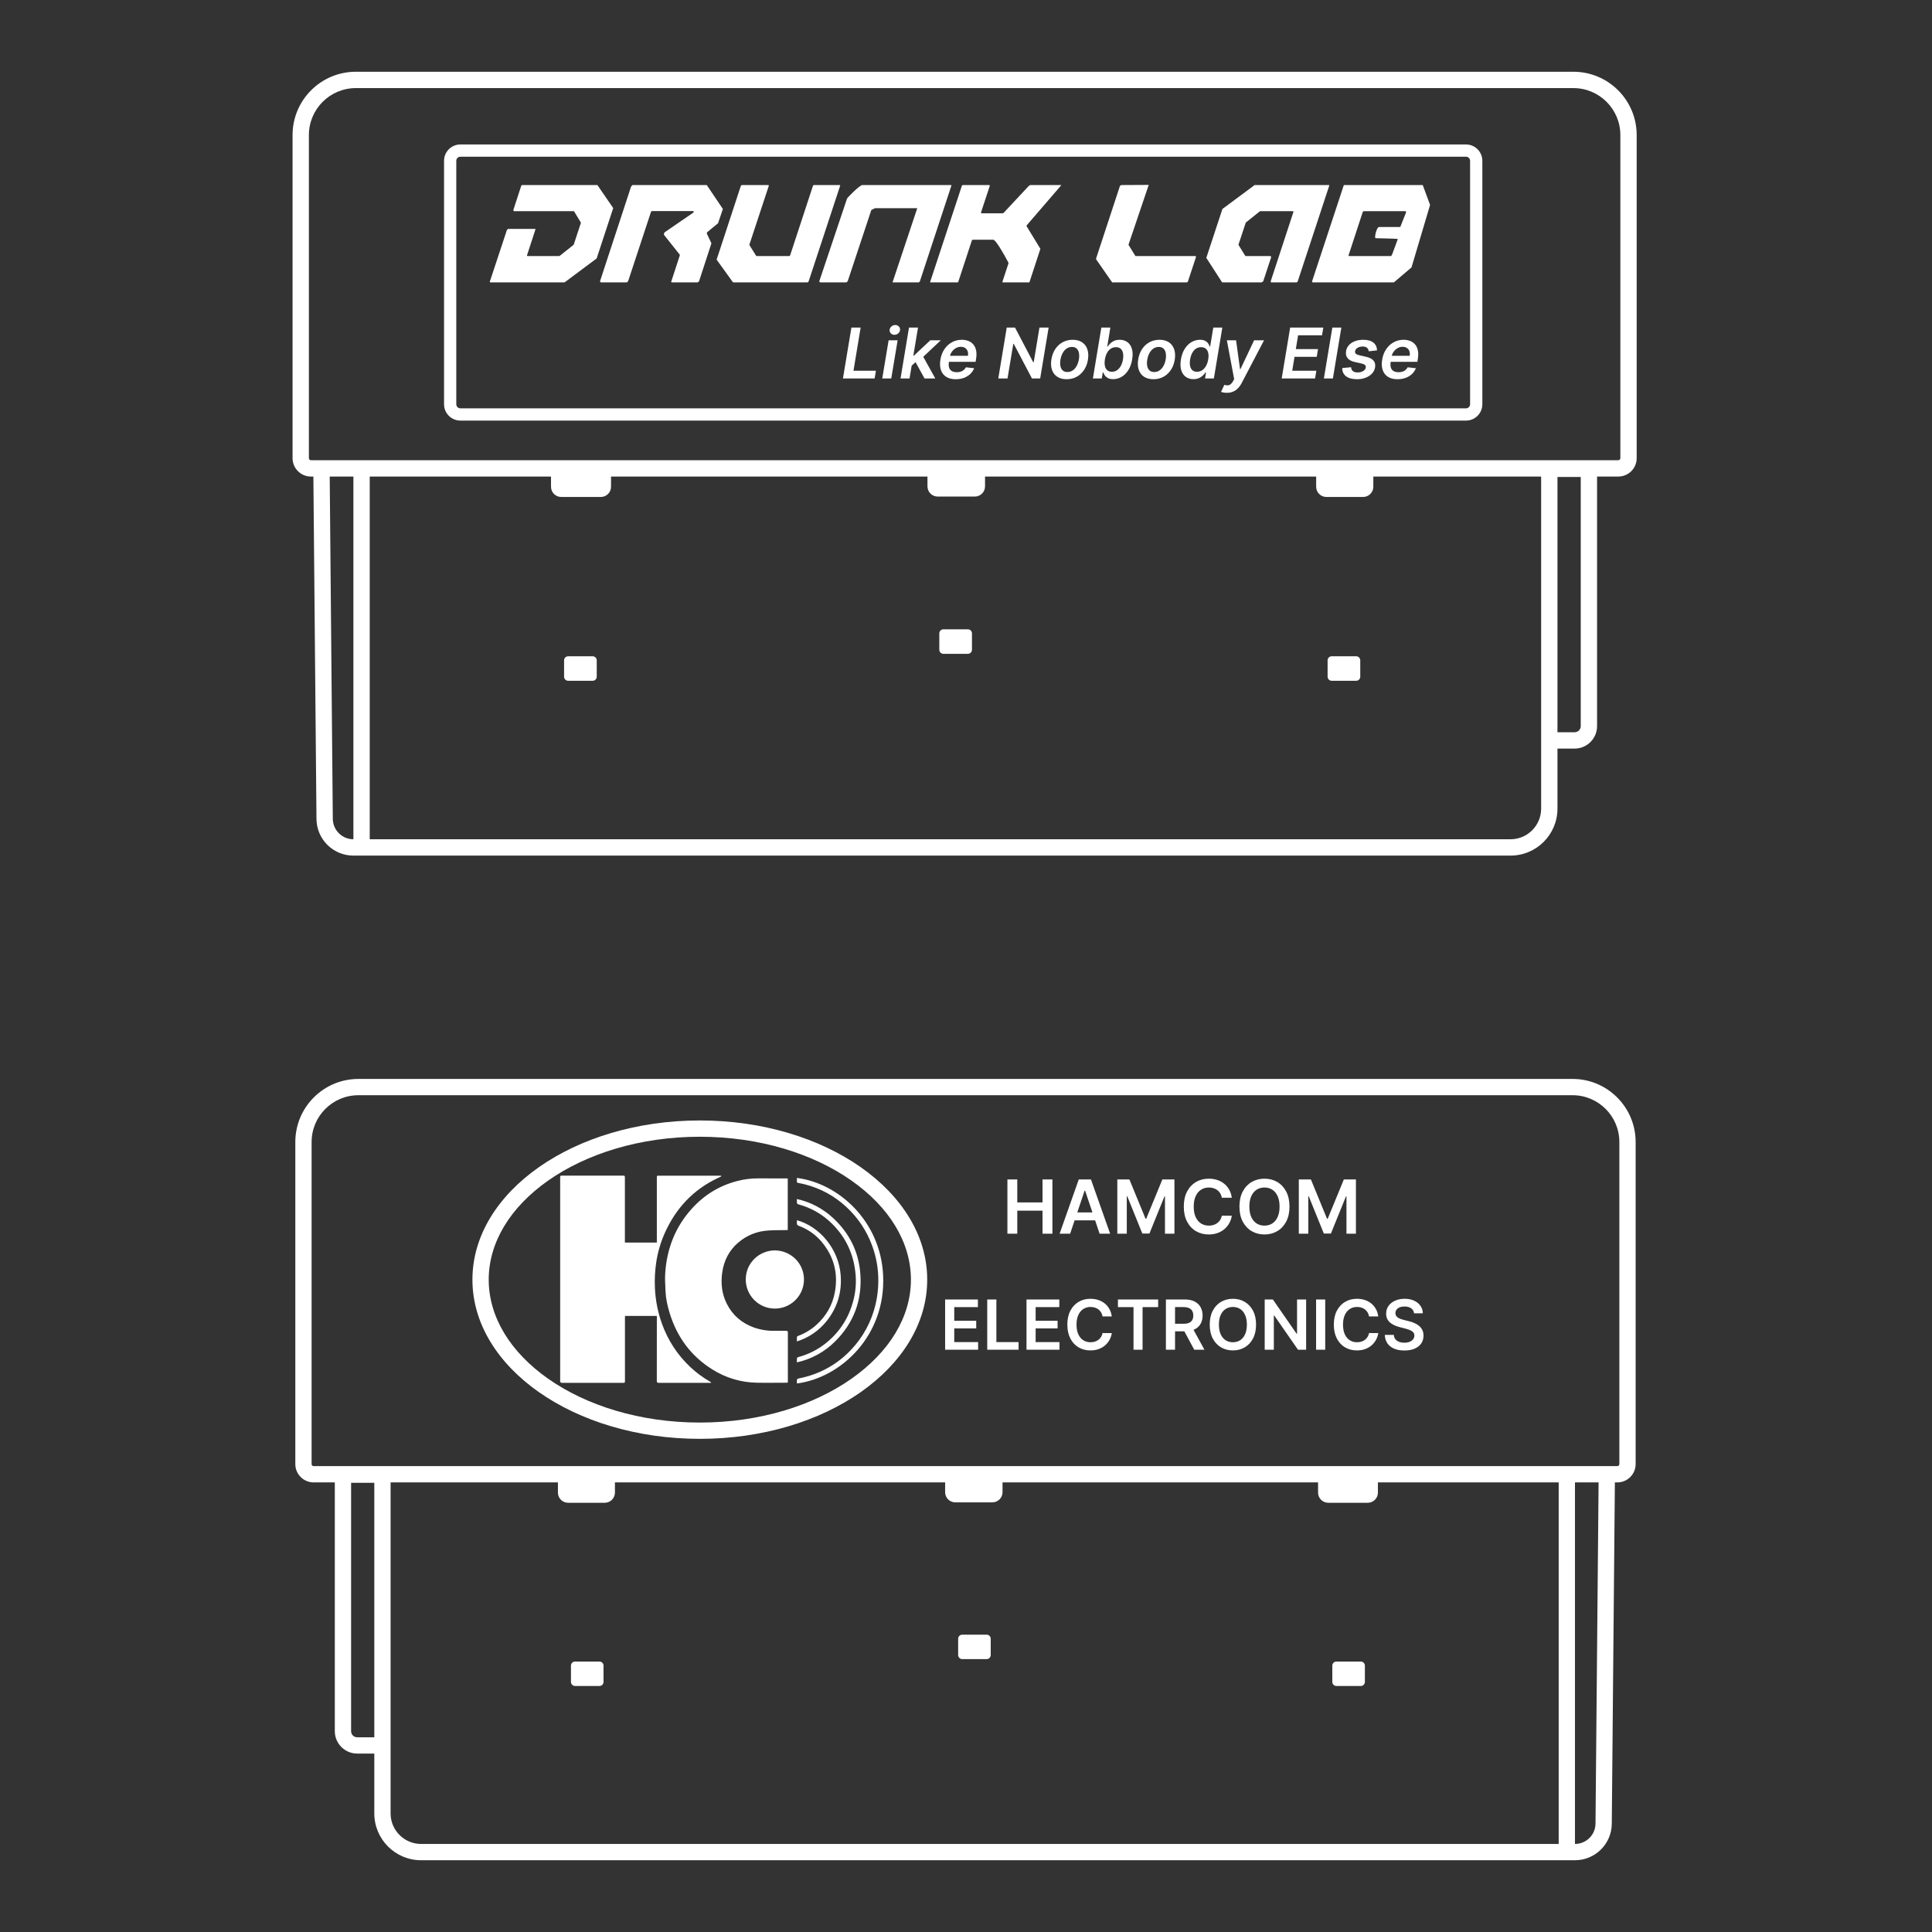 <svg width="700" height="700" viewBox="0 0 700 700" fill="none" xmlns="http://www.w3.org/2000/svg">
<rect x="0" y="0" width="700" height="700" fill="#333333" stroke="none"/>
<path fill-rule="evenodd" clip-rule="evenodd" d="M330.044 463.642C330.044 477.116 322.251 489.917 308.43 499.593C294.628 509.256 275.246 515.42 253.557 515.42C231.869 515.42 212.487 509.256 198.685 499.593C184.864 489.917 177.07 477.116 177.07 463.642C177.07 450.168 184.864 437.367 198.685 427.691C212.487 418.028 231.869 411.864 253.557 411.864C275.246 411.864 294.628 418.028 308.43 427.691C322.251 437.367 330.044 450.168 330.044 463.642ZM335.945 463.642C335.945 495.497 299.059 521.321 253.557 521.321C208.056 521.321 171.17 495.497 171.17 463.642C171.17 431.787 208.056 405.963 253.557 405.963C299.059 405.963 335.945 431.787 335.945 463.642ZM237.985 450.197L226.428 450.197L226.411 450.175L226.411 426.872C226.411 425.952 226.409 425.952 225.483 425.952L203.786 425.952C202.984 425.952 202.959 425.969 202.959 426.745C202.971 451.263 202.971 475.78 202.959 500.297C202.959 500.855 203.124 501.025 203.687 501.025L225.626 501.025C226.431 501.025 226.431 501.018 226.431 500.18L226.431 477.605C226.431 477.454 226.437 477.302 226.445 477.153L226.452 477.023L226.461 476.867L226.465 476.792L237.989 476.792L237.989 477.566C238.001 485.132 237.996 492.697 237.975 500.263C237.972 500.875 238.132 501.037 238.746 501.037C242.76 501.029 246.773 501.032 250.785 501.035L250.787 501.035C251.991 501.035 253.195 501.036 254.398 501.037L255.36 501.037L256.806 501.037L257.674 501.037C257.607 500.867 257.484 500.725 257.325 500.634C254.731 499.153 252.32 497.373 250.14 495.33C245.513 490.996 241.987 485.618 239.854 479.644C238.348 475.474 237.484 471.099 237.291 466.67C237.144 463.661 237.288 460.645 237.72 457.664C238.242 453.993 239.261 450.41 240.748 447.015C244.767 437.88 251.131 431.006 260.222 426.758C260.461 426.645 260.698 426.528 260.935 426.411C261.082 426.338 261.228 426.266 261.376 426.194L261.342 426.027C261.271 426.021 261.201 426.014 261.132 426.006C261.111 426.004 261.09 426.001 261.069 425.999C261.047 425.997 261.026 425.995 261.004 425.992L260.965 425.989C260.938 425.986 260.912 425.984 260.886 425.982C260.831 425.978 260.776 425.976 260.721 425.976L238.782 425.976C237.985 425.976 237.985 425.978 237.985 426.772L237.985 426.772L237.985 449.469L237.985 450.197ZM285.418 426.981L285.418 445.647C285.344 445.652 285.273 445.658 285.204 445.664C285.075 445.674 284.952 445.685 284.829 445.688C284.577 445.693 284.324 445.696 284.072 445.699C283.653 445.704 283.234 445.707 282.815 445.71C281.393 445.72 279.972 445.73 278.554 445.819C274.388 446.059 270.657 447.495 267.464 450.223C264.147 453.073 262.286 456.749 261.675 461.021C261.115 464.955 261.525 468.815 263.351 472.412C265.433 476.547 268.728 479.352 273.062 480.943C275.499 481.812 278.073 482.232 280.66 482.183L284.788 482.183C285.248 482.183 285.463 482.279 285.461 482.81C285.451 486.675 285.454 490.541 285.457 494.406L285.458 494.537L285.459 496.023L285.46 498.023L285.461 499.406L285.461 500.402C285.461 500.519 285.449 500.635 285.436 500.761C285.43 500.823 285.423 500.887 285.418 500.955C285.347 500.958 285.281 500.962 285.218 500.966L285.208 500.967L285.204 500.967L285.204 500.967C285.06 500.976 284.932 500.984 284.798 500.984C283.621 500.984 282.444 500.992 281.268 501.001C278.915 501.018 276.561 501.035 274.208 500.984C268.513 500.886 262.954 499.231 258.134 496.197C250.286 491.315 245.211 484.325 242.554 475.509C241.817 473.046 241.259 470.545 241.137 467.977C241.123 467.672 241.108 467.366 241.093 467.059L241.092 467.05C240.993 465.054 240.894 463.049 241.035 461.066C241.657 452.326 244.701 444.537 250.607 437.982C255.025 433.074 260.419 429.692 266.833 427.981C269.463 427.266 272.179 426.917 274.905 426.945C276.935 426.971 278.966 426.965 280.996 426.959L281.003 426.959L281.004 426.959L281.005 426.959C281.705 426.957 282.405 426.955 283.105 426.955C283.702 426.954 284.299 426.955 284.896 426.957C285.006 426.943 285.13 426.955 285.293 426.969L285.296 426.97C285.334 426.973 285.375 426.977 285.418 426.981ZM291.292 463.653C291.32 457.749 286.613 453.135 280.791 453.037C274.997 453.08 270.249 457.612 270.203 463.511C270.185 466.308 271.277 468.997 273.242 470.988C275.206 472.978 277.88 474.107 280.677 474.126C283.473 474.145 286.163 473.052 288.153 471.088C290.144 469.124 291.273 466.449 291.292 463.653ZM288.734 426.791C303.713 428.668 319.043 442.297 319.972 462.09C320.998 483.93 304.706 499.196 288.741 501.259C288.718 500.784 288.726 500.308 288.765 499.835C288.784 499.691 289.067 499.507 289.244 499.471C291.875 498.975 294.443 498.19 296.902 497.131C301.244 495.238 305.153 492.478 308.389 489.02C312.748 484.413 315.804 478.73 317.243 472.553C317.881 469.843 318.212 467.071 318.229 464.287C318.284 459.766 317.489 455.274 315.887 451.046C313.936 445.82 310.785 441.125 306.687 437.34C302.464 433.378 297.302 430.554 291.687 429.134C290.864 428.926 290.029 428.744 289.191 428.593C288.834 428.531 288.712 428.378 288.732 428.043C288.742 427.758 288.739 427.48 288.736 427.197L288.736 427.194L288.736 427.19C288.735 427.059 288.734 426.926 288.734 426.791ZM301.798 441.27C298.13 437.867 293.621 435.503 288.736 434.424C288.709 434.894 288.715 435.366 288.755 435.835C288.768 435.889 288.788 435.94 288.812 435.988C288.839 436.041 288.872 436.09 288.91 436.135C288.984 436.222 289.076 436.29 289.181 436.336C293.763 437.538 297.95 439.919 301.326 443.242C306.56 448.349 309.396 454.602 310.001 461.846C310.263 464.987 309.987 468.149 309.185 471.196C307.534 477.531 304.176 482.741 299.034 486.809C296.133 489.089 292.797 490.754 289.231 491.701C289.037 491.754 288.774 491.947 288.753 492.103C288.713 492.608 288.706 493.114 288.731 493.62C294.017 492.445 298.855 489.778 302.671 485.936C309.291 479.304 312.337 471.235 311.743 461.902C311.224 453.715 307.821 446.818 301.798 441.27ZM288.738 442.108C296.918 444.35 303.899 452.489 304.6 462.088C305.047 468.224 303.403 473.74 299.574 478.565C296.801 482.089 293.022 484.688 288.738 486.015C288.716 485.463 288.723 484.91 288.76 484.358C288.774 484.22 289.047 484.064 289.238 483.995C291.595 483.121 293.769 481.818 295.652 480.154C299.277 476.918 301.628 472.929 302.494 468.143C303.714 461.406 302.178 455.344 297.801 450.065C295.598 447.394 292.723 445.357 289.473 444.163C288.875 443.941 288.645 443.654 288.731 443.043C288.754 442.732 288.756 442.419 288.738 442.108ZM342.436 470.824L342.436 489.033L354.389 489.033L354.389 486.268L345.745 486.268L345.745 481.298L353.702 481.298L353.702 478.533L345.745 478.533L345.745 473.589L354.318 473.589L354.318 470.824L342.436 470.824ZM357.694 470.824L357.694 489.033L369.05 489.033L369.05 486.268L361.004 486.268L361.004 470.824L357.694 470.824ZM371.922 489.033L371.922 470.824L383.805 470.824L383.805 473.589L375.232 473.589L375.232 478.533L383.189 478.533L383.189 481.298L375.232 481.298L375.232 486.268L383.876 486.268L383.876 489.033L371.922 489.033ZM399.482 476.968L402.819 476.968C402.682 475.954 402.39 475.053 401.944 474.265C401.504 473.47 400.942 472.8 400.258 472.255C399.574 471.704 398.795 471.286 397.921 471.001C397.047 470.717 396.101 470.575 395.084 470.575C393.491 470.575 392.063 470.945 390.803 471.686C389.542 472.427 388.546 473.497 387.814 474.896C387.083 476.289 386.717 477.966 386.717 479.929C386.717 481.885 387.08 483.562 387.805 484.961C388.531 486.36 389.524 487.43 390.785 488.171C392.046 488.912 393.479 489.282 395.084 489.282C396.173 489.282 397.163 489.122 398.055 488.802C398.947 488.476 399.726 488.026 400.392 487.451C401.058 486.87 401.596 486.2 402.007 485.441C402.423 484.683 402.694 483.87 402.819 483.005L399.482 482.987C399.381 483.521 399.197 483.995 398.929 484.41C398.668 484.825 398.343 485.175 397.957 485.459C397.576 485.744 397.145 485.96 396.663 486.108C396.188 486.25 395.676 486.322 395.129 486.322C394.142 486.322 393.265 486.081 392.498 485.601C391.736 485.115 391.136 484.398 390.696 483.45C390.261 482.495 390.044 481.322 390.044 479.929C390.044 478.559 390.261 477.4 390.696 476.452C391.13 475.498 391.73 474.774 392.498 474.282C393.265 473.784 394.145 473.535 395.138 473.535C395.697 473.535 396.217 473.613 396.699 473.767C397.187 473.915 397.621 474.137 398.001 474.434C398.382 474.73 398.7 475.092 398.956 475.518C399.212 475.939 399.387 476.422 399.482 476.968ZM405.046 473.589L405.046 470.824L419.622 470.824L419.622 473.589L413.976 473.589L413.976 489.033L410.693 489.033L410.693 473.589L405.046 473.589ZM429.283 470.824L422.432 470.824L422.432 489.033L425.742 489.033L425.742 482.365L429.11 482.365L432.7 489.033L436.393 489.033L432.441 481.824C432.56 481.776 432.676 481.725 432.789 481.671C433.752 481.203 434.481 480.542 434.975 479.688C435.474 478.829 435.724 477.815 435.724 476.648C435.724 475.486 435.477 474.469 434.984 473.598C434.496 472.72 433.773 472.039 432.816 471.553C431.864 471.067 430.687 470.824 429.283 470.824ZM425.742 479.626L425.742 473.58L428.775 473.58C429.601 473.58 430.276 473.701 430.8 473.945C431.323 474.182 431.713 474.531 431.968 474.994C432.224 475.45 432.352 476.001 432.352 476.648C432.352 477.294 432.224 477.839 431.968 478.284C431.719 478.722 431.332 479.057 430.809 479.288C430.285 479.514 429.613 479.626 428.793 479.626L425.742 479.626ZM455.095 479.929C455.095 481.891 454.726 483.571 453.989 484.97C453.257 486.363 452.258 487.43 450.991 488.171C449.731 488.912 448.3 489.282 446.701 489.282C445.101 489.282 443.668 488.912 442.401 488.171C441.14 487.424 440.141 486.354 439.404 484.961C438.672 483.562 438.306 481.885 438.306 479.929C438.306 477.966 438.672 476.289 439.404 474.896C440.141 473.497 441.14 472.427 442.401 471.686C443.668 470.945 445.101 470.575 446.701 470.575C448.3 470.575 449.731 470.945 450.991 471.686C452.258 472.427 453.257 473.497 453.989 474.896C454.726 476.289 455.095 477.966 455.095 479.929ZM451.767 479.929C451.767 478.547 451.55 477.383 451.116 476.434C450.688 475.48 450.093 474.76 449.332 474.273C448.571 473.781 447.694 473.535 446.701 473.535C445.707 473.535 444.83 473.781 444.069 474.273C443.308 474.76 442.71 475.48 442.276 476.434C441.848 477.383 441.634 478.547 441.634 479.929C441.634 481.31 441.848 482.477 442.276 483.432C442.71 484.38 443.308 485.1 444.069 485.592C444.83 486.079 445.707 486.322 446.701 486.322C447.694 486.322 448.571 486.079 449.332 485.592C450.093 485.1 450.688 484.38 451.116 483.432C451.55 482.477 451.767 481.31 451.767 479.929ZM470.293 489.033L473.237 489.033L473.237 470.824L469.945 470.824L469.945 483.236L469.785 483.236L461.185 470.824L458.224 470.824L458.224 489.033L461.533 489.033L461.533 476.63L461.685 476.63L470.293 489.033ZM480.152 489.033L476.843 489.033L476.843 470.824L480.152 470.824L480.152 489.033ZM496.037 476.968L499.374 476.968C499.237 475.954 498.946 475.053 498.5 474.265C498.059 473.47 497.497 472.8 496.813 472.255C496.13 471.704 495.351 471.286 494.476 471.001C493.602 470.717 492.657 470.575 491.64 470.575C490.046 470.575 488.619 470.945 487.358 471.686C486.097 472.427 485.101 473.497 484.369 474.896C483.638 476.289 483.272 477.966 483.272 479.929C483.272 481.885 483.635 483.562 484.361 484.961C485.086 486.36 486.079 487.43 487.34 488.171C488.601 488.912 490.034 489.282 491.64 489.282C492.728 489.282 493.718 489.122 494.61 488.802C495.502 488.476 496.281 488.026 496.947 487.451C497.613 486.87 498.152 486.2 498.562 485.441C498.978 484.683 499.249 483.87 499.374 483.005L496.037 482.987C495.936 483.521 495.752 483.995 495.484 484.41C495.223 484.825 494.899 485.175 494.512 485.459C494.131 485.744 493.7 485.96 493.219 486.108C492.743 486.25 492.231 486.322 491.684 486.322C490.697 486.322 489.82 486.081 489.053 485.601C488.291 485.115 487.691 484.398 487.251 483.45C486.817 482.495 486.6 481.322 486.6 479.929C486.6 478.559 486.817 477.4 487.251 476.452C487.685 475.498 488.286 474.774 489.053 474.282C489.82 473.784 490.7 473.535 491.693 473.535C492.252 473.535 492.773 473.613 493.254 473.767C493.742 473.915 494.176 474.137 494.557 474.434C494.937 474.73 495.255 475.092 495.511 475.518C495.767 475.939 495.942 476.422 496.037 476.968ZM512.333 475.83C512.25 475.053 511.899 474.448 511.28 474.016C510.668 473.583 509.871 473.367 508.89 473.367C508.2 473.367 507.608 473.47 507.114 473.678C506.621 473.885 506.243 474.167 505.982 474.522C505.72 474.878 505.586 475.284 505.58 475.741C505.58 476.12 505.666 476.449 505.839 476.728C506.017 477.006 506.258 477.243 506.561 477.439C506.865 477.629 507.201 477.789 507.569 477.919C507.938 478.049 508.31 478.159 508.684 478.248L510.397 478.675C511.087 478.835 511.75 479.051 512.386 479.324C513.029 479.597 513.603 479.94 514.108 480.355C514.619 480.77 515.024 481.271 515.321 481.858C515.619 482.445 515.767 483.132 515.767 483.921C515.767 484.988 515.494 485.927 514.947 486.739C514.399 487.546 513.609 488.177 512.574 488.633C511.545 489.084 510.299 489.309 508.836 489.309C507.415 489.309 506.181 489.09 505.134 488.651C504.093 488.213 503.279 487.572 502.69 486.731C502.107 485.889 501.792 484.863 501.744 483.654L505 483.654C505.048 484.288 505.244 484.816 505.589 485.237C505.934 485.658 506.383 485.972 506.936 486.179C507.495 486.387 508.119 486.491 508.809 486.491C509.529 486.491 510.159 486.384 510.7 486.17C511.248 485.951 511.676 485.649 511.985 485.263C512.294 484.872 512.452 484.416 512.458 483.894C512.452 483.42 512.312 483.029 512.039 482.72C511.765 482.406 511.381 482.145 510.888 481.938C510.4 481.725 509.829 481.535 509.175 481.369L507.097 480.835C505.592 480.45 504.403 479.866 503.528 479.084C502.66 478.295 502.226 477.249 502.226 475.945C502.226 474.872 502.517 473.933 503.1 473.126C503.689 472.32 504.489 471.695 505.5 471.25C506.511 470.8 507.656 470.575 508.934 470.575C510.231 470.575 511.367 470.8 512.342 471.25C513.323 471.695 514.093 472.314 514.652 473.109C515.211 473.897 515.5 474.804 515.518 475.83L512.333 475.83ZM365.005 446.998L365.005 427.327L368.58 427.327L368.58 435.654L377.723 435.654L377.723 427.327L381.306 427.327L381.306 446.998L377.723 446.998L377.723 438.642L368.58 438.642L368.58 446.998L365.005 446.998ZM387.728 446.998L383.913 446.998L390.859 427.327L395.271 427.327L402.227 446.998L398.412 446.998L396.777 442.148L389.359 442.148L387.728 446.998ZM393.142 431.361L395.813 439.285L390.322 439.285L392.988 431.361L393.142 431.361ZM409.2 427.327L404.826 427.327L404.826 446.998L408.256 446.998L408.256 433.455L408.439 433.455L413.892 446.941L416.455 446.941L421.908 433.484L422.091 433.484L422.091 446.998L425.52 446.998L425.52 427.327L421.147 427.327L415.289 441.581L415.058 441.581L409.2 427.327ZM446.302 433.964L442.698 433.964C442.596 433.375 442.406 432.853 442.13 432.398C441.854 431.937 441.51 431.547 441.099 431.226C440.688 430.906 440.219 430.666 439.692 430.506C439.172 430.339 438.61 430.256 438.006 430.256C436.934 430.256 435.983 430.525 435.155 431.063C434.326 431.595 433.677 432.376 433.209 433.407C432.74 434.431 432.505 435.683 432.505 437.162C432.505 438.667 432.74 439.935 433.209 440.966C433.684 441.991 434.333 442.766 435.155 443.291C435.983 443.809 436.931 444.069 437.997 444.069C438.588 444.069 439.14 443.992 439.654 443.838C440.174 443.678 440.64 443.444 441.051 443.137C441.468 442.83 441.818 442.452 442.101 442.004C442.39 441.555 442.589 441.043 442.698 440.467L446.302 440.486C446.167 441.421 445.874 442.298 445.425 443.118C444.982 443.937 444.4 444.661 443.681 445.289C442.962 445.91 442.12 446.396 441.157 446.749C440.193 447.094 439.124 447.267 437.949 447.267C436.214 447.267 434.667 446.867 433.305 446.067C431.943 445.266 430.871 444.11 430.087 442.599C429.304 441.088 428.912 439.276 428.912 437.162C428.912 435.043 429.307 433.231 430.097 431.726C430.887 430.215 431.963 429.059 433.324 428.258C434.686 427.458 436.227 427.058 437.949 427.058C439.047 427.058 440.068 427.211 441.012 427.519C441.957 427.826 442.798 428.278 443.537 428.873C444.275 429.462 444.882 430.186 445.357 431.044C445.839 431.896 446.154 432.869 446.302 433.964ZM466.011 442.609C466.807 441.097 467.205 439.282 467.205 437.162C467.205 435.043 466.807 433.231 466.011 431.726C465.221 430.215 464.142 429.059 462.774 428.258C461.412 427.458 459.867 427.058 458.14 427.058C456.412 427.058 454.864 427.458 453.496 428.258C452.134 429.059 451.055 430.215 450.259 431.726C449.469 433.231 449.074 435.043 449.074 437.162C449.074 439.276 449.469 441.088 450.259 442.599C451.055 444.104 452.134 445.26 453.496 446.067C454.864 446.867 456.412 447.267 458.14 447.267C459.867 447.267 461.412 446.867 462.774 446.067C464.142 445.266 465.221 444.114 466.011 442.609ZM462.909 433.388C463.377 434.412 463.612 435.67 463.612 437.162C463.612 438.655 463.377 439.916 462.909 440.947C462.446 441.972 461.804 442.75 460.982 443.281C460.16 443.806 459.212 444.069 458.14 444.069C457.067 444.069 456.12 443.806 455.298 443.281C454.475 442.75 453.83 441.972 453.361 440.947C452.899 439.916 452.667 438.655 452.667 437.162C452.667 435.67 452.899 434.412 453.361 433.388C453.83 432.357 454.475 431.579 455.298 431.053C456.12 430.522 457.067 430.256 458.14 430.256C459.212 430.256 460.16 430.522 460.982 431.053C461.804 431.579 462.446 432.357 462.909 433.388ZM470.585 427.327L474.959 427.327L480.816 441.581L481.048 441.581L486.905 427.327L491.279 427.327L491.279 446.998L487.849 446.998L487.849 433.484L487.666 433.484L482.213 446.941L479.651 446.941L474.198 433.455L474.014 433.455L474.014 446.998L470.585 446.998L470.585 427.327Z" fill="white"/>
<path fill-rule="evenodd" clip-rule="evenodd" d="M107 530.467L107 413.782C107 401.154 117.237 390.917 129.865 390.917L569.758 390.917C582.386 390.917 592.623 401.154 592.623 413.782L592.623 530.467C592.623 534.133 589.651 537.105 585.985 537.105L585.1 537.105L583.981 660.782C583.915 668.101 577.963 674 570.643 674L152.582 674C143.213 674 135.618 666.405 135.618 657.036L135.618 635.351L129.422 635.351C124.942 635.351 121.309 631.718 121.309 627.237L121.309 537.105L113.638 537.105C109.972 537.105 107 534.133 107 530.467ZM141.519 537.105L202.148 537.105L202.148 540.793C202.148 542.83 203.799 544.481 205.836 544.481L219.112 544.481C221.149 544.481 222.8 542.83 222.8 540.793L222.8 537.105L342.436 537.105L342.436 540.646C342.436 542.682 344.087 544.333 346.124 544.333L359.548 544.333C361.584 544.333 363.235 542.682 363.235 540.646L363.235 537.105L477.56 537.105L477.56 540.793C477.56 542.83 479.211 544.481 481.248 544.481L495.557 544.481C497.594 544.481 499.245 542.83 499.245 540.793L499.245 537.105L564.742 537.105L564.742 668.099L152.582 668.099C146.472 668.099 141.519 663.146 141.519 657.036L141.519 537.105ZM135.618 629.45L129.422 629.45C128.2 629.45 127.21 628.46 127.21 627.237L127.21 537.253L135.618 537.253L135.618 629.45ZM570.643 668.099L570.643 537.105L579.199 537.105L578.081 660.728C578.066 662.408 577.495 663.953 576.544 665.191C575.183 666.96 573.045 668.099 570.643 668.099ZM113.638 531.205C113.231 531.205 112.901 530.874 112.901 530.467L112.901 413.782C112.901 404.413 120.496 396.817 129.865 396.817L569.758 396.817C579.127 396.817 586.722 404.413 586.722 413.782L586.722 530.467C586.722 530.874 586.392 531.205 585.985 531.205L113.638 531.205ZM217.195 602.012L208.344 602.012C207.529 602.012 206.868 602.673 206.868 603.487L206.868 609.388C206.868 610.203 207.529 610.863 208.344 610.863L217.195 610.863C218.009 610.863 218.67 610.203 218.67 609.388L218.67 603.487C218.67 602.673 218.009 602.012 217.195 602.012ZM357.482 601.127L348.631 601.127C347.817 601.127 347.156 600.467 347.156 599.652L347.156 593.751C347.156 592.937 347.817 592.276 348.631 592.276L357.482 592.276C358.297 592.276 358.957 592.937 358.957 593.751L358.957 599.652C358.957 600.467 358.297 601.127 357.482 601.127ZM493.05 602.012L484.199 602.012C483.384 602.012 482.723 602.673 482.723 603.487L482.723 609.388C482.723 610.203 483.384 610.863 484.199 610.863L493.05 610.863C493.864 610.863 494.525 610.203 494.525 609.388L494.525 603.487C494.525 602.673 493.864 602.012 493.05 602.012Z" fill="white"/>
<path fill-rule="evenodd" clip-rule="evenodd" d="M487.116 67.048C486.934 67.048 486.843 67.102 486.843 67.21L475.389 101.934L475.553 102.311L505.027 102.311L511.414 96.889L518.145 74.246L515.482 67.048L487.116 67.048ZM509.368 76.523L509.423 76.954L509.423 77.008L507.346 82.238L499.727 82.238C498.692 82.238 497.878 86.307 498.396 86.307C498.914 86.307 506.458 86.46 506.458 86.603L504.351 92.297L504.023 92.782L488.752 92.782L488.588 92.567L493.77 76.739L494.097 76.523L509.368 76.523Z" fill="white"/>
<path d="M442.797 102.311L437.07 93.428L442.906 75.716L454.578 67.048L481.521 67.048C481.594 67.048 481.63 67.102 481.63 67.21L470.177 101.988L469.849 102.311L460.468 102.311L460.414 101.88L468.649 76.739L468.54 76.523L456.705 76.523L456.432 76.577L451.414 80.615L451.305 80.83L448.742 88.583L448.742 88.744L451.196 92.728L451.414 92.782L460.359 92.782L460.577 93.159L457.687 101.934L457.087 102.311L442.797 102.311Z" fill="white"/>
<path d="M402.956 102.311L397.229 94.074C397.12 93.93 397.102 93.751 397.175 93.536L405.792 67.317L406.283 67.048L416.206 66.994L408.901 88.583L408.901 88.744L411.355 92.728L411.573 92.782L433.226 92.782L433.335 93.105L430.39 102.042L430.063 102.311L402.956 102.311Z" fill="white"/>
<path d="M348.536 67.21L348.808 67.048L358.517 67.048L358.626 67.317L355.408 77.062L355.571 77.277L363.371 77.277L363.589 77.169L372.697 67.425L373.243 67.048L384.369 67.048L384.478 67.156L372.043 81.584L371.988 81.692C371.952 81.763 371.934 81.835 371.934 81.907C371.97 81.943 371.988 81.979 371.988 82.015L376.952 90.144L373.025 102.149L372.916 102.257L372.861 102.311L363.207 102.311L363.207 102.257C363.243 102.149 363.262 102.024 363.262 101.88L365.389 95.42L365.389 95.204C364.407 93.338 363.571 91.849 362.88 90.736C362.225 89.624 361.68 88.78 361.244 88.206C360.844 87.632 360.535 87.273 360.316 87.129C360.135 86.95 360.026 86.86 359.989 86.86L352.408 86.86L352.135 87.075L347.172 102.203L347.008 102.311L337.136 102.311C337.027 102.311 336.991 102.239 337.027 102.096L348.536 67.21Z" fill="white"/>
<path d="M372.916 102.365L372.916 102.257L373.025 102.311L373.025 102.365L372.916 102.365Z" fill="white"/>
<path d="M306.895 71.952C306.747 72.322 296.816 101.988 296.816 101.988L297.143 102.311L306.634 102.311L307.125 101.934L315.697 76.096L317.028 75.43L332.34 75.43L323.378 102.311L332.868 102.311L333.25 102.042L344.704 67.263L344.649 67.048L312.442 67.048C311.481 67.048 307.043 71.582 306.895 71.952Z" fill="white"/>
<path d="M292.643 102.311L265.59 102.311L259.645 94.074L268.427 67.317L268.754 67.048L278.462 67.048L278.571 67.263L271.535 88.583L271.535 88.798L273.99 92.728L274.208 92.782L285.989 92.782L286.262 92.567L294.606 67.156L294.661 67.156C294.734 67.12 294.825 67.084 294.934 67.048L304.315 67.048C304.388 67.048 304.424 67.102 304.424 67.21L292.97 101.988L292.643 102.311Z" fill="white"/>
<path d="M228.675 67.531L217.402 101.88L217.62 102.311L227.165 102.311L227.601 101.826L235.892 76.685L236.164 76.469L251.272 76.469L251.327 76.954L240.8 84.168L240.582 84.653C240.546 84.76 240.528 84.886 240.528 85.029L246.309 92.297L246.309 92.513L243.255 101.88C243.146 102.096 243.182 102.239 243.364 102.311L252.8 102.311C252.981 102.203 253.145 102.06 253.29 101.88L257.763 88.152L256.072 84.599L256.181 84.168L260.163 80.884L261.908 75.716L256.072 67.048L229.129 67.048L229.019 67.21L228.692 67.533L228.689 67.532C228.686 67.532 228.684 67.532 228.682 67.532C228.681 67.532 228.679 67.532 228.678 67.531C228.677 67.531 228.676 67.531 228.675 67.531Z" fill="white"/>
<path d="M228.692 67.479C228.663 67.508 228.657 67.525 228.675 67.531L228.692 67.479Z" fill="white"/>
<path d="M190.924 92.567L191.088 92.782L202.541 92.782L202.76 92.728L207.777 88.744L207.886 88.583L210.45 80.83L210.45 80.615L207.995 76.577L207.832 76.523L186.233 76.523L185.961 76.2L188.851 67.317L189.124 67.048L216.449 67.048L222.176 75.393L216.177 93.643L204.559 102.311L177.561 102.311L177.452 102.096L183.67 83.307L184.106 82.93L193.869 82.93C193.978 82.93 194.015 82.984 193.978 83.091C193.942 83.199 193.924 83.289 193.924 83.361L190.924 92.567Z" fill="white"/>
<path fill-rule="evenodd" clip-rule="evenodd" d="M506.326 137.402C504.937 137.402 503.788 137.114 502.88 136.537C501.972 135.955 501.335 135.131 500.968 134.068C500.607 132.999 500.547 131.74 500.788 130.292C501.022 128.868 501.5 127.618 502.222 126.543C502.943 125.461 503.845 124.62 504.928 124.02C506.016 123.413 507.219 123.109 508.536 123.109C509.389 123.109 510.174 123.247 510.89 123.524C511.605 123.794 512.209 124.215 512.703 124.786C513.196 125.356 513.535 126.083 513.722 126.966C513.908 127.844 513.899 128.889 513.695 130.103L513.541 131.103L503.88 131.103L503.872 131.148C503.74 132.013 503.77 132.719 503.963 133.266C504.155 133.813 504.492 134.215 504.973 134.474C505.454 134.732 506.061 134.861 506.795 134.861C507.276 134.861 507.721 134.795 508.13 134.663C508.539 134.531 508.902 134.332 509.221 134.068C509.546 133.798 509.816 133.467 510.033 133.077L513.018 133.419C512.688 134.224 512.203 134.927 511.566 135.528C510.929 136.123 510.165 136.585 509.275 136.916C508.391 137.24 507.408 137.402 506.326 137.402ZM504.964 127.408C504.615 127.884 504.383 128.382 504.269 128.904L510.754 128.904C510.863 128.279 510.826 127.724 510.646 127.237C510.466 126.744 510.165 126.357 509.744 126.074C509.323 125.792 508.797 125.651 508.166 125.651C507.522 125.651 506.921 125.816 506.362 126.146C505.809 126.471 505.343 126.891 504.964 127.408Z" fill="white"/>
<path d="M498.925 126.948L495.922 127.273C495.892 126.966 495.798 126.681 495.642 126.417C495.486 126.152 495.251 125.942 494.939 125.786C494.632 125.624 494.235 125.543 493.748 125.543C493.038 125.543 492.416 125.702 491.881 126.02C491.346 126.339 491.042 126.747 490.97 127.246C490.904 127.618 490.994 127.922 491.241 128.156C491.487 128.39 491.944 128.589 492.612 128.751L494.903 129.256C496.165 129.538 497.073 129.995 497.626 130.625C498.186 131.256 498.381 132.082 498.213 133.104C498.068 133.957 497.696 134.708 497.094 135.357C496.493 136 495.723 136.501 494.785 136.862C493.853 137.222 492.819 137.402 491.683 137.402C489.957 137.402 488.628 137.045 487.696 136.33C486.77 135.609 486.31 134.618 486.316 133.356L489.527 133.05C489.563 133.674 489.782 134.146 490.185 134.465C490.588 134.777 491.147 134.936 491.863 134.942C492.669 134.948 493.348 134.78 493.901 134.438C494.461 134.089 494.776 133.665 494.848 133.167C494.909 132.794 494.815 132.491 494.569 132.257C494.328 132.022 493.898 131.836 493.279 131.698L491.006 131.202C489.719 130.92 488.802 130.442 488.255 129.769C487.714 129.09 487.531 128.234 487.705 127.201C487.849 126.36 488.201 125.636 488.76 125.029C489.325 124.416 490.05 123.944 490.934 123.614C491.818 123.278 492.807 123.109 493.901 123.109C495.549 123.109 496.791 123.455 497.626 124.146C498.462 124.837 498.895 125.771 498.925 126.948Z" fill="white"/>
<path d="M485.998 118.675L482.931 137.132L479.666 137.132L482.733 118.675L485.998 118.675Z" fill="white"/>
<path d="M464.383 137.132L467.449 118.675L479.463 118.675L478.994 121.478L470.327 121.478L469.497 126.489L477.542 126.489L477.073 129.292L469.028 129.292L468.198 134.329L476.938 134.329L476.469 137.132L464.383 137.132Z" fill="white"/>
<path d="M444.486 142.323C444.041 142.323 443.635 142.287 443.268 142.215C442.907 142.149 442.621 142.071 442.411 141.981L443.602 139.439C444.053 139.577 444.458 139.637 444.819 139.619C445.186 139.607 445.523 139.484 445.829 139.25C446.142 139.022 446.449 138.646 446.749 138.123L447.164 137.375L444.513 123.29L447.85 123.29L449.293 133.762L449.437 133.762L454.389 123.29L457.988 123.29L449.879 138.79C449.488 139.541 449.034 140.178 448.517 140.701C448 141.23 447.408 141.632 446.74 141.909C446.079 142.185 445.327 142.323 444.486 142.323Z" fill="white"/>
<path fill-rule="evenodd" clip-rule="evenodd" d="M432.404 137.375C431.316 137.375 430.387 137.096 429.617 136.537C428.847 135.979 428.3 135.167 427.975 134.104C427.657 133.041 427.621 131.749 427.867 130.229C428.126 128.691 428.598 127.393 429.283 126.336C429.969 125.272 430.786 124.47 431.736 123.929C432.692 123.383 433.703 123.109 434.767 123.109C435.585 123.109 436.231 123.247 436.706 123.524C437.187 123.794 437.548 124.122 437.789 124.506C438.029 124.885 438.206 125.242 438.321 125.579L438.456 125.579L439.601 118.675L442.876 118.675L439.809 137.132L436.598 137.132L436.968 134.951L436.769 134.951C436.541 135.288 436.237 135.645 435.858 136.024C435.48 136.396 435.008 136.715 434.442 136.979C433.877 137.243 433.198 137.375 432.404 137.375ZM433.703 134.699C434.4 134.699 435.026 134.513 435.579 134.14C436.138 133.762 436.604 133.236 436.977 132.563C437.35 131.89 437.611 131.106 437.761 130.211C437.912 129.316 437.912 128.538 437.761 127.877C437.611 127.216 437.32 126.702 436.887 126.336C436.454 125.969 435.885 125.786 435.182 125.786C434.46 125.786 433.826 125.975 433.279 126.354C432.738 126.732 432.293 127.255 431.944 127.922C431.595 128.589 431.349 129.352 431.204 130.211C431.06 131.076 431.051 131.848 431.177 132.527C431.309 133.2 431.583 133.732 431.998 134.122C432.419 134.507 432.987 134.699 433.703 134.699Z" fill="white"/>
<path fill-rule="evenodd" clip-rule="evenodd" d="M417.907 137.402C416.542 137.402 415.406 137.102 414.498 136.501C413.596 135.9 412.961 135.056 412.595 133.969C412.228 132.881 412.162 131.62 412.396 130.184C412.631 128.766 413.1 127.525 413.803 126.462C414.513 125.398 415.406 124.575 416.482 123.992C417.564 123.404 418.776 123.109 420.117 123.109C421.482 123.109 422.615 123.413 423.517 124.02C424.419 124.62 425.054 125.464 425.42 126.552C425.793 127.639 425.862 128.907 425.628 130.355C425.399 131.767 424.927 133.002 424.212 134.059C423.502 135.116 422.609 135.94 421.533 136.528C420.457 137.111 419.248 137.402 417.907 137.402ZM418.178 134.789C418.935 134.789 419.6 134.585 420.171 134.176C420.748 133.762 421.22 133.206 421.587 132.509C421.96 131.806 422.219 131.025 422.363 130.166C422.495 129.337 422.498 128.586 422.372 127.913C422.246 127.234 421.975 126.696 421.56 126.3C421.151 125.897 420.583 125.696 419.855 125.696C419.098 125.696 418.427 125.906 417.844 126.327C417.267 126.741 416.795 127.3 416.428 128.003C416.061 128.7 415.809 129.478 415.67 130.337C415.532 131.166 415.526 131.917 415.652 132.59C415.779 133.263 416.049 133.798 416.464 134.194C416.879 134.591 417.45 134.789 418.178 134.789Z" fill="white"/>
<path fill-rule="evenodd" clip-rule="evenodd" d="M395.974 137.132L399.041 118.675L402.306 118.675L401.169 125.579L401.314 125.579C401.53 125.242 401.822 124.885 402.188 124.506C402.561 124.122 403.033 123.794 403.604 123.524C404.176 123.247 404.867 123.109 405.679 123.109C406.749 123.109 407.669 123.383 408.439 123.929C409.209 124.47 409.759 125.272 410.09 126.336C410.42 127.393 410.459 128.691 410.207 130.229C409.954 131.749 409.491 133.041 408.818 134.104C408.144 135.167 407.33 135.979 406.373 136.537C405.417 137.096 404.395 137.375 403.307 137.375C402.513 137.375 401.876 137.243 401.395 136.979C400.92 136.715 400.556 136.396 400.303 136.024C400.051 135.645 399.867 135.288 399.753 134.951L399.546 134.951L399.185 137.132L395.974 137.132ZM400.33 130.211C400.186 131.106 400.183 131.89 400.321 132.563C400.466 133.236 400.748 133.762 401.169 134.14C401.596 134.513 402.158 134.699 402.856 134.699C403.571 134.699 404.203 134.507 404.75 134.122C405.303 133.732 405.76 133.2 406.121 132.527C406.482 131.848 406.734 131.076 406.879 130.211C407.017 129.352 407.017 128.589 406.879 127.922C406.746 127.255 406.467 126.732 406.04 126.354C405.619 125.975 405.048 125.786 404.326 125.786C403.623 125.786 402.997 125.969 402.45 126.336C401.903 126.702 401.449 127.216 401.088 127.877C400.727 128.538 400.475 129.316 400.33 130.211Z" fill="white"/>
<path fill-rule="evenodd" clip-rule="evenodd" d="M386.456 137.402C385.091 137.402 383.955 137.102 383.047 136.501C382.145 135.9 381.51 135.056 381.144 133.969C380.777 132.881 380.711 131.62 380.945 130.184C381.18 128.766 381.649 127.525 382.352 126.462C383.062 125.398 383.955 124.575 385.031 123.992C386.113 123.404 387.325 123.109 388.666 123.109C390.031 123.109 391.164 123.413 392.066 124.02C392.968 124.62 393.603 125.464 393.969 126.552C394.342 127.639 394.411 128.907 394.177 130.355C393.948 131.767 393.476 133.002 392.761 134.059C392.051 135.116 391.158 135.939 390.082 136.528C389.006 137.111 387.797 137.402 386.456 137.402ZM386.727 134.789C387.484 134.789 388.149 134.585 388.72 134.176C389.297 133.762 389.769 133.206 390.136 132.509C390.509 131.806 390.767 131.025 390.912 130.166C391.044 129.337 391.047 128.586 390.921 127.913C390.794 127.234 390.524 126.696 390.109 126.3C389.7 125.897 389.132 125.696 388.404 125.696C387.647 125.696 386.976 125.906 386.393 126.327C385.816 126.741 385.344 127.3 384.977 128.003C384.61 128.7 384.358 129.478 384.219 130.337C384.081 131.166 384.075 131.917 384.201 132.59C384.327 133.263 384.598 133.798 385.013 134.194C385.428 134.591 385.999 134.789 386.727 134.789Z" fill="white"/>
<path d="M379.942 118.675L376.875 137.132L373.899 137.132L367.287 124.56L367.143 124.56L365.041 137.132L361.695 137.132L364.762 118.675L367.756 118.675L374.359 131.256L374.53 131.256L376.614 118.675L379.942 118.675Z" fill="white"/>
<path fill-rule="evenodd" clip-rule="evenodd" d="M346.267 137.402C344.878 137.402 343.73 137.114 342.822 136.537C341.914 135.955 341.276 135.131 340.91 134.068C340.549 132.999 340.489 131.74 340.729 130.292C340.964 128.868 341.442 127.618 342.163 126.543C342.885 125.461 343.787 124.62 344.869 124.019C345.958 123.413 347.16 123.109 348.477 123.109C349.331 123.109 350.116 123.247 350.831 123.524C351.547 123.794 352.151 124.215 352.644 124.786C353.137 125.356 353.477 126.083 353.663 126.966C353.85 127.844 353.841 128.889 353.636 130.103L353.483 131.103L343.822 131.103L343.814 131.148C343.682 132.013 343.712 132.719 343.904 133.266C344.097 133.813 344.433 134.215 344.914 134.474C345.395 134.732 346.003 134.861 346.736 134.861C347.217 134.861 347.662 134.795 348.071 134.663C348.48 134.531 348.844 134.332 349.163 134.068C349.487 133.798 349.758 133.467 349.974 133.077L352.96 133.419C352.629 134.224 352.145 134.927 351.508 135.528C350.87 136.123 350.107 136.585 349.217 136.916C348.333 137.24 347.35 137.402 346.267 137.402ZM344.905 127.408C344.557 127.884 344.325 128.382 344.211 128.904L350.696 128.904C350.804 128.279 350.768 127.723 350.588 127.237C350.407 126.744 350.107 126.357 349.686 126.074C349.265 125.792 348.739 125.651 348.107 125.651C347.464 125.651 346.863 125.816 346.303 126.146C345.75 126.471 345.284 126.891 344.905 127.408Z" fill="white"/>
<path d="M331.133 128.85L330.921 128.85L332.612 118.675L329.347 118.675L326.28 137.132L329.545 137.132L330.319 132.473L331.72 131.213L334.975 137.132L338.88 137.132L334.509 129.27L340.874 123.29L337.058 123.29L331.133 128.85Z" fill="white"/>
<path d="M322.922 137.132L319.657 137.132L321.966 123.29L325.231 123.29L322.922 137.132Z" fill="white"/>
<path d="M322.778 120.784C323.121 121.133 323.554 121.307 324.077 121.307C324.594 121.307 325.051 121.133 325.448 120.784C325.851 120.436 326.07 120.018 326.106 119.531C326.148 119.045 325.998 118.627 325.655 118.279C325.319 117.93 324.889 117.756 324.366 117.756C323.848 117.756 323.388 117.93 322.986 118.279C322.589 118.627 322.369 119.045 322.327 119.531C322.285 120.018 322.435 120.436 322.778 120.784Z" fill="white"/>
<path d="M305.416 137.132L308.482 118.675L311.828 118.675L309.231 134.329L317.366 134.329L316.897 137.132L305.416 137.132Z" fill="white"/>
<path fill-rule="evenodd" clip-rule="evenodd" d="M160.884 58.263L160.884 146.467C160.884 149.736 163.533 152.387 166.801 152.387L531.163 152.387C534.431 152.387 537.081 149.736 537.081 146.467L537.081 58.263C537.081 54.993 534.432 52.343 531.163 52.343L166.801 52.343C163.533 52.343 160.884 54.993 160.884 58.263ZM166.801 147.947C165.984 147.947 165.322 147.284 165.322 146.467L165.322 58.263C165.322 57.445 165.984 56.783 166.801 56.783L531.163 56.783C531.98 56.783 532.643 57.445 532.643 58.263L532.643 146.467C532.643 147.284 531.98 147.947 531.163 147.947L166.801 147.947Z" fill="white"/>
<path d="M491.369 237.779L482.493 237.779C481.676 237.779 481.014 238.442 481.014 239.259L481.014 245.179C481.014 245.996 481.676 246.659 482.493 246.659L491.369 246.659C492.186 246.659 492.848 245.996 492.848 245.179L492.848 239.259C492.848 238.442 492.186 237.779 491.369 237.779Z" fill="white"/>
<path d="M350.683 236.891L341.807 236.891C340.99 236.891 340.328 236.229 340.328 235.411L340.328 229.491C340.328 228.674 340.99 228.011 341.807 228.011L350.683 228.011C351.5 228.011 352.163 228.674 352.163 229.491L352.163 235.411C352.163 236.229 351.5 236.891 350.683 236.891Z" fill="white"/>
<path d="M214.732 237.779L205.856 237.779C205.039 237.779 204.376 238.442 204.376 239.259L204.376 245.179C204.376 245.996 205.039 246.659 205.856 246.659L214.732 246.659C215.549 246.659 216.211 245.996 216.211 245.179L216.211 239.259C216.211 238.442 215.549 237.779 214.732 237.779Z" fill="white"/>
<path fill-rule="evenodd" clip-rule="evenodd" d="M593 166.002L593 48.939C593 36.27 582.734 26 570.07 26L128.93 26C116.266 26 106 36.27 106 48.939L106 166.002C106 169.68 108.98 172.662 112.657 172.662L113.544 172.662L114.666 296.739C114.732 304.082 120.702 310 128.042 310L547.288 310C556.684 310 564.301 302.38 564.301 292.981L564.301 271.226L570.514 271.226C575.008 271.226 578.65 267.581 578.65 263.086L578.65 172.662L586.343 172.662C590.02 172.662 593 169.68 593 166.002ZM128.042 172.662L128.042 304.08C125.633 304.08 123.489 302.937 122.125 301.162C121.171 299.921 120.598 298.37 120.583 296.685L119.462 172.662L128.042 172.662ZM587.083 166.002C587.083 166.411 586.751 166.742 586.343 166.742L112.657 166.742C112.249 166.742 111.917 166.411 111.917 166.002L111.917 48.939C111.917 39.539 119.534 31.92 128.93 31.92L570.07 31.92C579.466 31.92 587.083 39.539 587.083 48.939L587.083 166.002ZM547.288 304.08L133.96 304.08L133.96 172.662L199.642 172.662L199.642 176.362C199.642 178.405 201.298 180.061 203.341 180.061L217.69 180.061C219.733 180.061 221.389 178.405 221.389 176.362L221.389 172.662L336.038 172.662L336.038 176.214C336.038 178.257 337.694 179.913 339.736 179.913L353.198 179.913C355.241 179.913 356.897 178.257 356.897 176.214L356.897 172.662L476.871 172.662L476.871 176.362C476.871 178.405 478.527 180.061 480.57 180.061L493.884 180.061C495.926 180.061 497.582 178.405 497.582 176.362L497.582 172.662L558.383 172.662L558.383 292.981C558.383 299.111 553.416 304.08 547.288 304.08ZM570.514 265.306L564.301 265.306L564.301 172.81L572.733 172.81L572.733 263.086C572.733 264.312 571.739 265.306 570.514 265.306Z" fill="white"/>
</svg>
